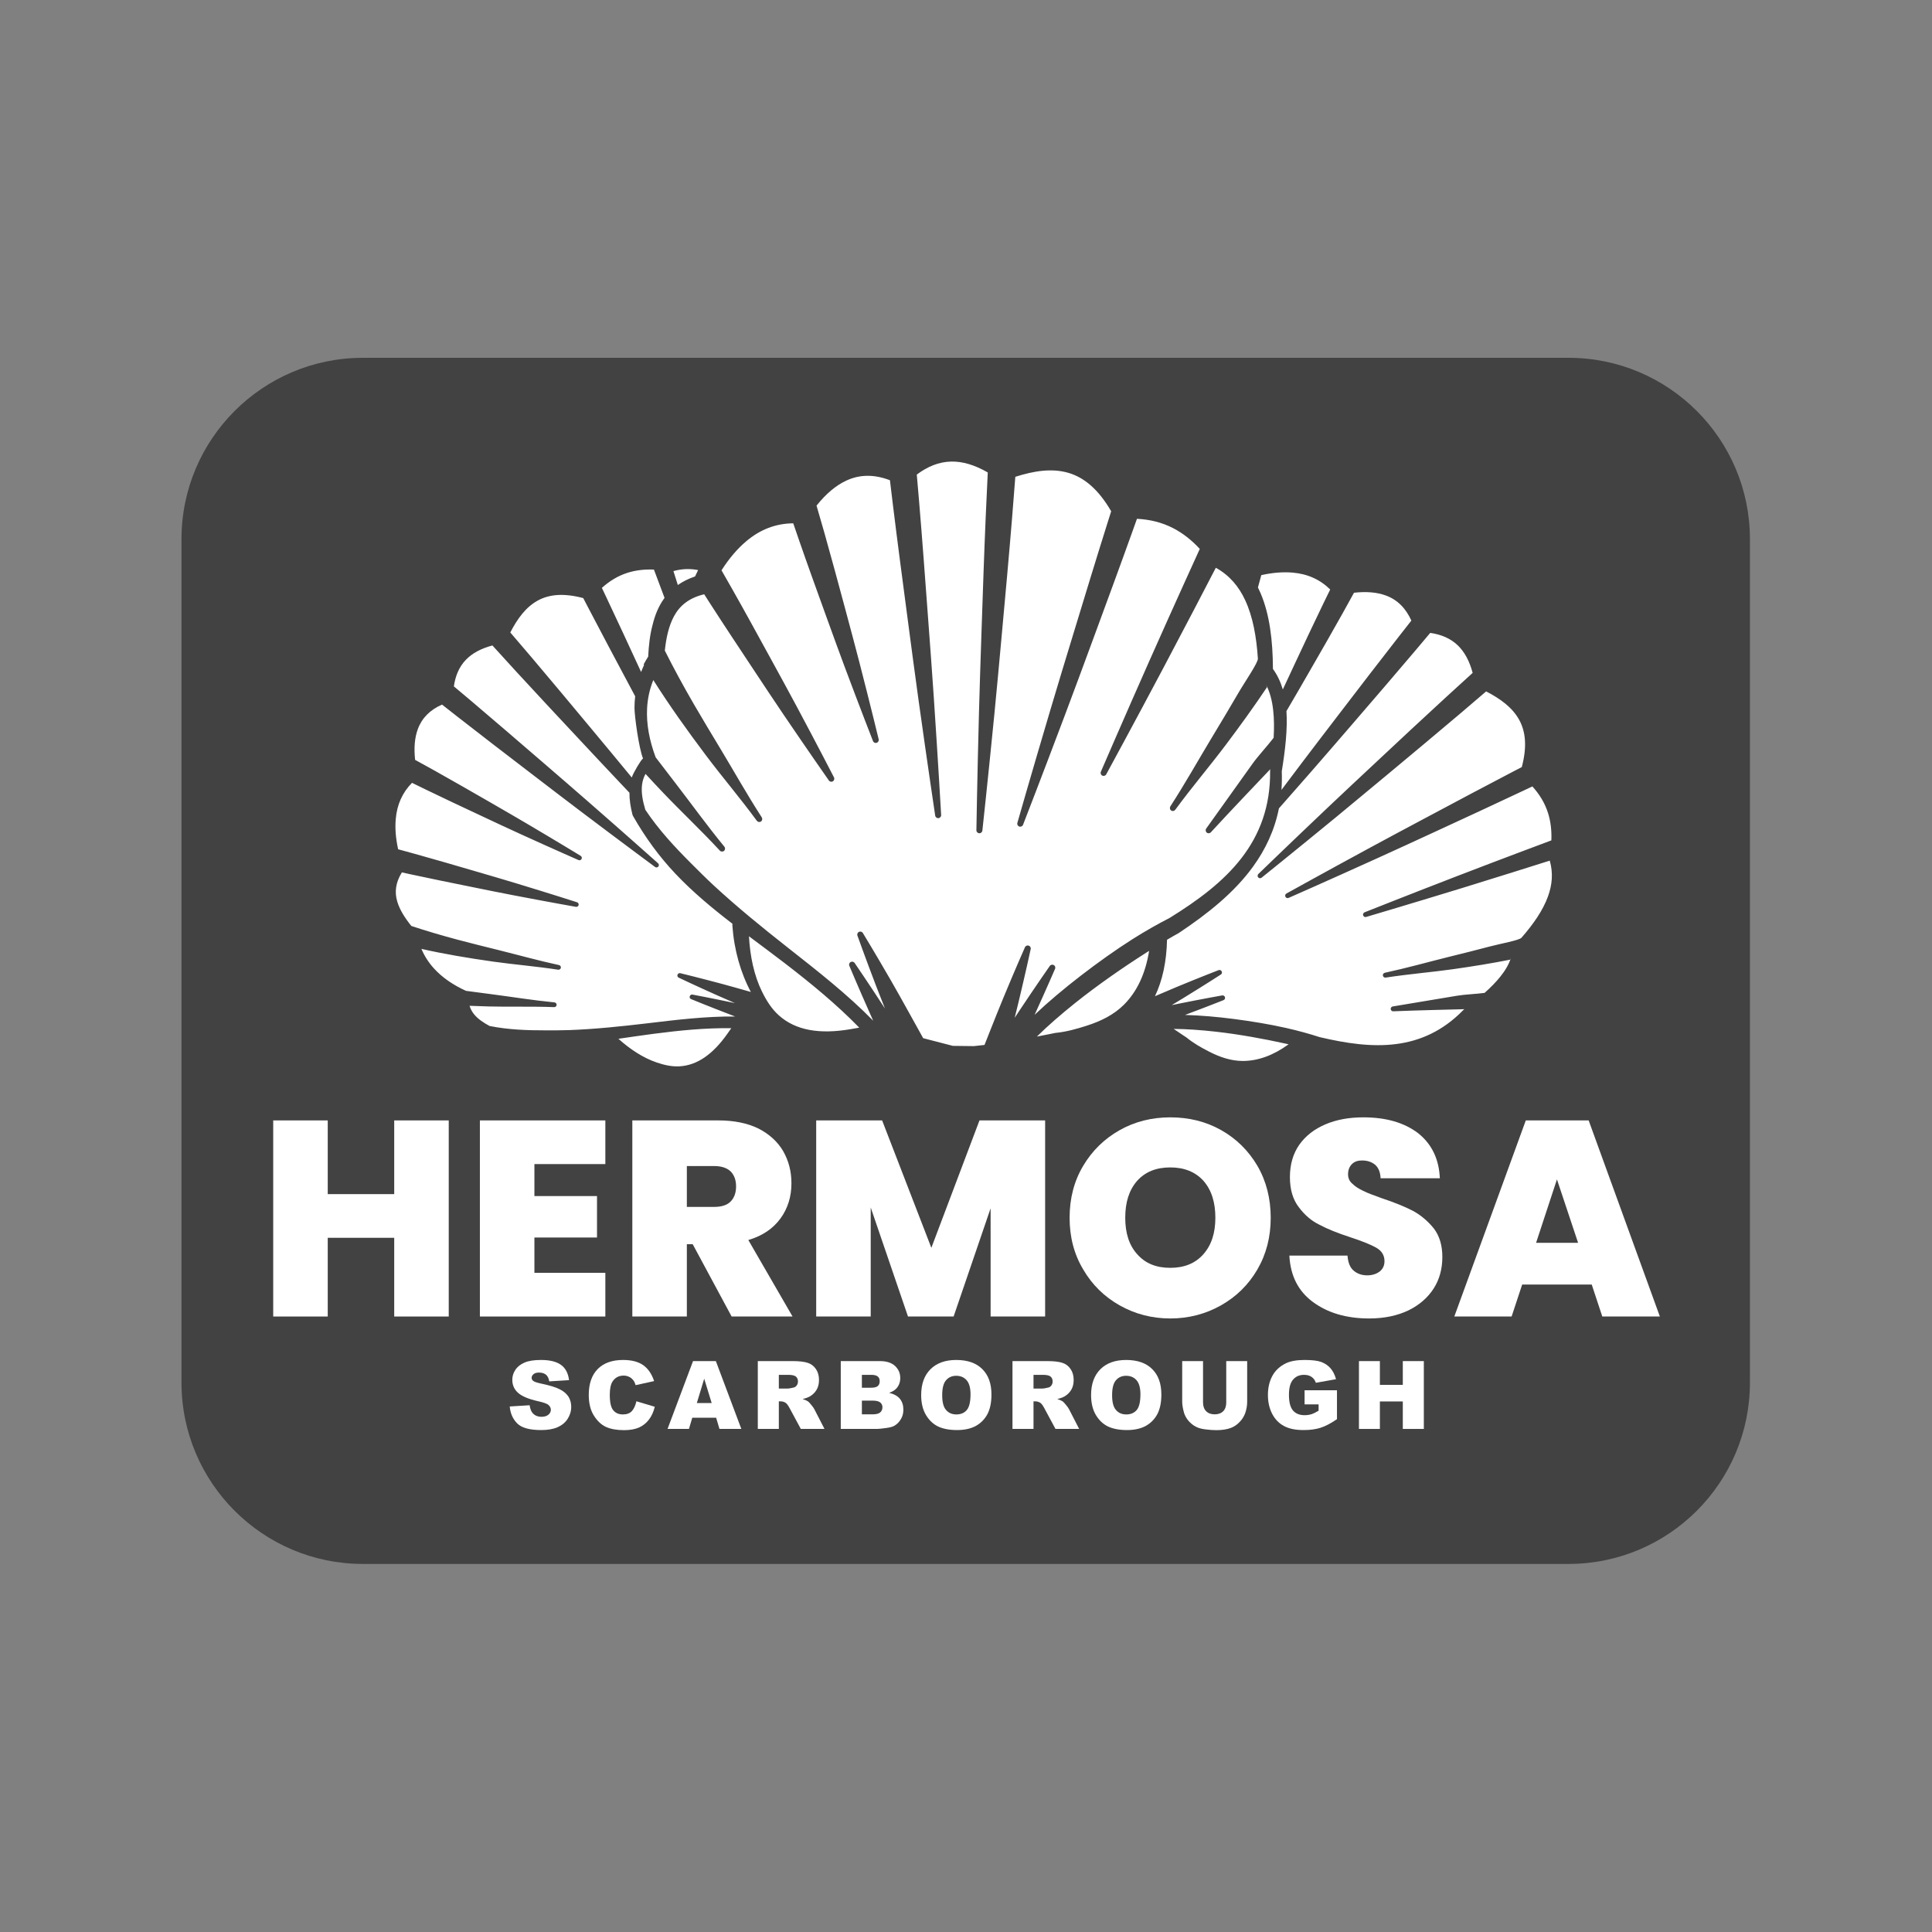 <?xml version="1.0" encoding="UTF-8" standalone="no"?>
<!DOCTYPE svg PUBLIC "-//W3C//DTD SVG 1.1//EN" "http://www.w3.org/Graphics/SVG/1.1/DTD/svg11.dtd">
<svg width="100%" height="100%" viewBox="0 0 1080 1080" version="1.1" xmlns="http://www.w3.org/2000/svg" xmlns:xlink="http://www.w3.org/1999/xlink" xml:space="preserve" xmlns:serif="http://www.serif.com/" style="fill-rule:evenodd;clip-rule:evenodd;stroke-linejoin:round;stroke-miterlimit:2;">
    <rect x="0" y="0" width="1080" height="1080" fill="#808080" stroke="none"/>
    <g transform="matrix(1.412,0,0,1.412,-300.146,-3663.82)">
        <g transform="matrix(1,0,0,0.769,-111.152,548.961)">
            <path d="M1016.51,2937.9C1016.51,2886.39 984.328,2844.56 944.689,2844.56L467.395,2844.56C427.755,2844.56 395.573,2886.39 395.573,2937.9L395.573,3372.16C395.573,3423.67 427.755,3465.5 467.395,3465.5L944.689,3465.5C984.328,3465.5 1016.51,3423.67 1016.51,3372.16L1016.51,2937.9Z" style="fill:rgb(66,66,66);"/>
        </g>
        <g transform="matrix(0.625,0,0,0.625,-56.678,1756.93)">
            <g transform="matrix(1.2,0,0,1.2,164.523,1166.58)">
                <g transform="matrix(50,0,0,50,489.217,899.25)">
                    <path d="M0.035,-0.237L0.245,-0.25C0.25,-0.216 0.259,-0.19 0.273,-0.172C0.296,-0.143 0.328,-0.128 0.371,-0.128C0.402,-0.128 0.427,-0.136 0.444,-0.151C0.461,-0.165 0.469,-0.183 0.469,-0.202C0.469,-0.221 0.461,-0.237 0.445,-0.252C0.429,-0.267 0.391,-0.28 0.332,-0.293C0.235,-0.315 0.165,-0.344 0.124,-0.38C0.082,-0.417 0.062,-0.463 0.062,-0.519C0.062,-0.555 0.072,-0.59 0.094,-0.623C0.115,-0.656 0.147,-0.681 0.19,-0.7C0.233,-0.719 0.291,-0.728 0.366,-0.728C0.457,-0.728 0.527,-0.711 0.575,-0.677C0.623,-0.643 0.652,-0.589 0.661,-0.515L0.452,-0.502C0.447,-0.535 0.435,-0.558 0.417,-0.573C0.399,-0.587 0.375,-0.595 0.344,-0.595C0.318,-0.595 0.299,-0.589 0.286,-0.578C0.273,-0.567 0.266,-0.554 0.266,-0.539C0.266,-0.527 0.271,-0.517 0.282,-0.508C0.293,-0.498 0.317,-0.49 0.356,-0.481C0.453,-0.461 0.522,-0.44 0.564,-0.418C0.606,-0.397 0.636,-0.37 0.656,-0.339C0.675,-0.307 0.684,-0.272 0.684,-0.233C0.684,-0.187 0.671,-0.145 0.646,-0.106C0.621,-0.067 0.585,-0.038 0.54,-0.018C0.494,0.002 0.437,0.012 0.367,0.012C0.245,0.012 0.161,-0.011 0.114,-0.058C0.067,-0.105 0.041,-0.165 0.035,-0.237Z" style="fill:white;fill-rule:nonzero;"/>
                </g>
                <g transform="matrix(50,0,0,50,530.326,899.25)">
                    <path d="M0.55,-0.292L0.744,-0.234C0.731,-0.18 0.71,-0.134 0.682,-0.098C0.654,-0.061 0.619,-0.034 0.578,-0.015C0.536,0.003 0.484,0.013 0.419,0.013C0.342,0.013 0.278,0.001 0.229,-0.021C0.179,-0.044 0.137,-0.084 0.101,-0.141C0.065,-0.198 0.047,-0.271 0.047,-0.359C0.047,-0.478 0.079,-0.569 0.142,-0.633C0.205,-0.696 0.294,-0.728 0.409,-0.728C0.499,-0.728 0.57,-0.71 0.622,-0.673C0.673,-0.637 0.712,-0.581 0.737,-0.505L0.542,-0.462C0.535,-0.484 0.528,-0.5 0.52,-0.51C0.508,-0.527 0.493,-0.54 0.475,-0.549C0.457,-0.558 0.437,-0.563 0.415,-0.563C0.364,-0.563 0.326,-0.542 0.299,-0.502C0.279,-0.472 0.269,-0.425 0.269,-0.361C0.269,-0.281 0.281,-0.227 0.305,-0.198C0.329,-0.168 0.363,-0.153 0.407,-0.153C0.449,-0.153 0.481,-0.165 0.503,-0.189C0.524,-0.213 0.54,-0.247 0.55,-0.292Z" style="fill:white;fill-rule:nonzero;"/>
                </g>
                <g transform="matrix(50,0,0,50,574.217,899.25)">
                    <path d="M0.514,-0.118L0.262,-0.118L0.227,-0L0.001,-0L0.27,-0.716L0.511,-0.716L0.78,-0L0.549,-0L0.514,-0.118ZM0.467,-0.273L0.388,-0.53L0.31,-0.273L0.467,-0.273Z" style="fill:white;fill-rule:nonzero;"/>
                </g>
                <g transform="matrix(50,0,0,50,618.109,899.25)">
                    <path d="M0.076,-0L0.076,-0.716L0.445,-0.716C0.513,-0.716 0.565,-0.71 0.602,-0.698C0.638,-0.687 0.667,-0.665 0.689,-0.633C0.711,-0.601 0.722,-0.563 0.722,-0.517C0.722,-0.477 0.714,-0.443 0.697,-0.414C0.68,-0.385 0.657,-0.362 0.627,-0.344C0.608,-0.333 0.582,-0.323 0.549,-0.316C0.576,-0.307 0.595,-0.298 0.607,-0.29C0.615,-0.284 0.627,-0.271 0.642,-0.252C0.658,-0.233 0.668,-0.218 0.673,-0.208L0.78,-0L0.53,-0L0.412,-0.219C0.397,-0.247 0.384,-0.265 0.372,-0.274C0.356,-0.285 0.338,-0.291 0.318,-0.291L0.298,-0.291L0.298,-0L0.076,-0ZM0.298,-0.426L0.392,-0.426C0.402,-0.426 0.421,-0.429 0.45,-0.436C0.465,-0.438 0.477,-0.446 0.486,-0.458C0.495,-0.47 0.5,-0.484 0.5,-0.5C0.5,-0.523 0.493,-0.54 0.478,-0.553C0.463,-0.565 0.436,-0.571 0.396,-0.571L0.298,-0.571L0.298,-0.426Z" style="fill:white;fill-rule:nonzero;"/>
                </g>
                <g transform="matrix(50,0,0,50,662.001,899.25)">
                    <path d="M0.074,-0.716L0.488,-0.716C0.557,-0.716 0.61,-0.699 0.647,-0.665C0.684,-0.63 0.702,-0.588 0.702,-0.538C0.702,-0.495 0.689,-0.459 0.663,-0.429C0.645,-0.409 0.619,-0.393 0.585,-0.381C0.637,-0.368 0.675,-0.347 0.699,-0.317C0.723,-0.287 0.735,-0.249 0.735,-0.204C0.735,-0.167 0.727,-0.133 0.709,-0.104C0.692,-0.074 0.669,-0.05 0.639,-0.033C0.62,-0.022 0.592,-0.015 0.555,-0.01C0.505,-0.003 0.472,-0 0.456,-0L0.074,-0L0.074,-0.716ZM0.297,-0.435L0.393,-0.435C0.428,-0.435 0.452,-0.441 0.465,-0.453C0.479,-0.465 0.485,-0.482 0.485,-0.504C0.485,-0.525 0.479,-0.542 0.465,-0.553C0.452,-0.565 0.428,-0.571 0.395,-0.571L0.297,-0.571L0.297,-0.435ZM0.297,-0.154L0.41,-0.154C0.448,-0.154 0.475,-0.161 0.49,-0.174C0.506,-0.188 0.514,-0.206 0.514,-0.229C0.514,-0.25 0.506,-0.267 0.49,-0.28C0.475,-0.292 0.448,-0.299 0.409,-0.299L0.297,-0.299L0.297,-0.154Z" style="fill:white;fill-rule:nonzero;"/>
                </g>
                <g transform="matrix(50,0,0,50,705.892,899.25)">
                    <path d="M0.045,-0.357C0.045,-0.474 0.078,-0.565 0.143,-0.63C0.208,-0.695 0.299,-0.728 0.415,-0.728C0.534,-0.728 0.626,-0.696 0.69,-0.632C0.755,-0.568 0.787,-0.479 0.787,-0.363C0.787,-0.28 0.773,-0.211 0.745,-0.157C0.717,-0.104 0.676,-0.062 0.623,-0.032C0.57,-0.003 0.503,0.012 0.424,0.012C0.343,0.012 0.276,-0.001 0.223,-0.026C0.17,-0.052 0.128,-0.093 0.095,-0.148C0.062,-0.204 0.045,-0.274 0.045,-0.357ZM0.267,-0.356C0.267,-0.284 0.28,-0.232 0.307,-0.201C0.334,-0.169 0.37,-0.153 0.417,-0.153C0.464,-0.153 0.501,-0.169 0.527,-0.2C0.553,-0.231 0.566,-0.286 0.566,-0.366C0.566,-0.434 0.552,-0.483 0.525,-0.514C0.498,-0.545 0.461,-0.561 0.415,-0.561C0.37,-0.561 0.334,-0.545 0.307,-0.513C0.28,-0.482 0.267,-0.429 0.267,-0.356Z" style="fill:white;fill-rule:nonzero;"/>
                </g>
                <g transform="matrix(50,0,0,50,752.543,899.25)">
                    <path d="M0.076,-0L0.076,-0.716L0.445,-0.716C0.513,-0.716 0.565,-0.71 0.602,-0.698C0.638,-0.687 0.667,-0.665 0.689,-0.633C0.711,-0.601 0.722,-0.563 0.722,-0.517C0.722,-0.477 0.714,-0.443 0.697,-0.414C0.68,-0.385 0.657,-0.362 0.627,-0.344C0.608,-0.333 0.582,-0.323 0.549,-0.316C0.576,-0.307 0.595,-0.298 0.607,-0.29C0.615,-0.284 0.627,-0.271 0.642,-0.252C0.658,-0.233 0.668,-0.218 0.673,-0.208L0.78,-0L0.53,-0L0.412,-0.219C0.397,-0.247 0.384,-0.265 0.372,-0.274C0.356,-0.285 0.338,-0.291 0.318,-0.291L0.298,-0.291L0.298,-0L0.076,-0ZM0.298,-0.426L0.392,-0.426C0.402,-0.426 0.421,-0.429 0.45,-0.436C0.465,-0.438 0.477,-0.446 0.486,-0.458C0.495,-0.47 0.5,-0.484 0.5,-0.5C0.5,-0.523 0.493,-0.54 0.478,-0.553C0.463,-0.565 0.436,-0.571 0.396,-0.571L0.298,-0.571L0.298,-0.426Z" style="fill:white;fill-rule:nonzero;"/>
                </g>
                <g transform="matrix(50,0,0,50,795.58,899.25)">
                    <path d="M0.045,-0.357C0.045,-0.474 0.078,-0.565 0.143,-0.63C0.208,-0.695 0.299,-0.728 0.415,-0.728C0.534,-0.728 0.626,-0.696 0.69,-0.632C0.755,-0.568 0.787,-0.479 0.787,-0.363C0.787,-0.28 0.773,-0.211 0.745,-0.157C0.717,-0.104 0.676,-0.062 0.623,-0.032C0.57,-0.003 0.503,0.012 0.424,0.012C0.343,0.012 0.276,-0.001 0.223,-0.026C0.17,-0.052 0.128,-0.093 0.095,-0.148C0.062,-0.204 0.045,-0.274 0.045,-0.357ZM0.267,-0.356C0.267,-0.284 0.28,-0.232 0.307,-0.201C0.334,-0.169 0.37,-0.153 0.417,-0.153C0.464,-0.153 0.501,-0.169 0.527,-0.2C0.553,-0.231 0.566,-0.286 0.566,-0.366C0.566,-0.434 0.552,-0.483 0.525,-0.514C0.498,-0.545 0.461,-0.561 0.415,-0.561C0.37,-0.561 0.334,-0.545 0.307,-0.513C0.28,-0.482 0.267,-0.429 0.267,-0.356Z" style="fill:white;fill-rule:nonzero;"/>
                </g>
                <g transform="matrix(50,0,0,50,842.23,899.25)">
                    <path d="M0.539,-0.716L0.76,-0.716L0.76,-0.289C0.76,-0.247 0.753,-0.207 0.74,-0.169C0.727,-0.132 0.706,-0.099 0.678,-0.071C0.65,-0.042 0.62,-0.023 0.589,-0.011C0.546,0.005 0.495,0.013 0.435,0.013C0.4,0.013 0.362,0.01 0.321,0.005C0.279,0 0.245,-0.009 0.217,-0.024C0.19,-0.038 0.164,-0.059 0.141,-0.085C0.118,-0.112 0.103,-0.14 0.094,-0.168C0.081,-0.214 0.074,-0.254 0.074,-0.289L0.074,-0.716L0.294,-0.716L0.294,-0.279C0.294,-0.24 0.305,-0.209 0.327,-0.187C0.349,-0.165 0.379,-0.154 0.417,-0.154C0.455,-0.154 0.485,-0.165 0.507,-0.187C0.528,-0.208 0.539,-0.239 0.539,-0.279L0.539,-0.716Z" style="fill:white;fill-rule:nonzero;"/>
                </g>
                <g transform="matrix(50,0,0,50,888.881,899.25)">
                    <path d="M0.433,-0.259L0.433,-0.408L0.775,-0.408L0.775,-0.103C0.709,-0.058 0.652,-0.028 0.601,-0.012C0.551,0.004 0.491,0.012 0.422,0.012C0.337,0.012 0.268,-0.002 0.215,-0.031C0.161,-0.06 0.12,-0.103 0.09,-0.161C0.061,-0.218 0.046,-0.284 0.046,-0.358C0.046,-0.436 0.062,-0.504 0.094,-0.562C0.126,-0.62 0.174,-0.663 0.236,-0.693C0.284,-0.716 0.35,-0.728 0.432,-0.728C0.511,-0.728 0.57,-0.721 0.609,-0.707C0.648,-0.692 0.681,-0.67 0.707,-0.64C0.733,-0.61 0.752,-0.572 0.765,-0.525L0.552,-0.487C0.543,-0.514 0.528,-0.535 0.507,-0.549C0.486,-0.564 0.459,-0.571 0.427,-0.571C0.378,-0.571 0.34,-0.554 0.311,-0.52C0.282,-0.487 0.268,-0.433 0.268,-0.36C0.268,-0.283 0.282,-0.228 0.311,-0.194C0.34,-0.161 0.381,-0.145 0.433,-0.145C0.458,-0.145 0.481,-0.148 0.504,-0.155C0.526,-0.162 0.552,-0.175 0.581,-0.192L0.581,-0.259L0.433,-0.259Z" style="fill:white;fill-rule:nonzero;"/>
                </g>
                <g transform="matrix(50,0,0,50,935.531,899.25)">
                    <path d="M0.074,-0.716L0.295,-0.716L0.295,-0.465L0.537,-0.465L0.537,-0.716L0.759,-0.716L0.759,-0L0.537,-0L0.537,-0.29L0.295,-0.29L0.295,-0L0.074,-0L0.074,-0.716Z" style="fill:white;fill-rule:nonzero;"/>
                </g>
            </g>
            <g transform="matrix(3.524,0,0,3.524,-1130.01,-994.481)">
                <g transform="matrix(50,0,0,50,489.217,899.25)">
                    <path d="M0.687,-0.705L0.687,-0L0.491,-0L0.491,-0.283L0.252,-0.283L0.252,-0L0.056,-0L0.056,-0.705L0.252,-0.705L0.252,-0.44L0.491,-0.44L0.491,-0.705L0.687,-0.705Z" style="fill:white;fill-rule:nonzero;"/>
                </g>
                <g transform="matrix(50,0,0,50,526.367,899.25)">
                    <path d="M0.252,-0.548L0.252,-0.433L0.477,-0.433L0.477,-0.284L0.252,-0.284L0.252,-0.157L0.507,-0.157L0.507,-0L0.056,-0L0.056,-0.705L0.507,-0.705L0.507,-0.548L0.252,-0.548Z" style="fill:white;fill-rule:nonzero;"/>
                </g>
                <g transform="matrix(50,0,0,50,553.767,899.25)">
                    <path d="M0.413,-0L0.273,-0.26L0.252,-0.26L0.252,-0L0.056,-0L0.056,-0.705L0.365,-0.705C0.422,-0.705 0.47,-0.695 0.509,-0.676C0.548,-0.656 0.578,-0.629 0.598,-0.595C0.618,-0.56 0.628,-0.522 0.628,-0.479C0.628,-0.431 0.615,-0.389 0.589,-0.353C0.562,-0.316 0.524,-0.29 0.473,-0.275L0.632,-0L0.413,-0ZM0.252,-0.394L0.349,-0.394C0.376,-0.394 0.396,-0.4 0.409,-0.413C0.422,-0.426 0.429,-0.444 0.429,-0.468C0.429,-0.491 0.422,-0.509 0.409,-0.522C0.395,-0.535 0.375,-0.541 0.349,-0.541L0.252,-0.541L0.252,-0.394Z" style="fill:white;fill-rule:nonzero;"/>
                </g>
                <g transform="matrix(50,0,0,50,586.817,899.25)">
                    <path d="M0.879,-0.705L0.879,-0L0.683,-0L0.683,-0.389L0.55,-0L0.386,-0L0.252,-0.392L0.252,-0L0.056,-0L0.056,-0.705L0.293,-0.705L0.47,-0.247L0.643,-0.705L0.879,-0.705Z" style="fill:white;fill-rule:nonzero;"/>
                </g>
                <g transform="matrix(50,0,0,50,633.567,899.25)">
                    <path d="M0.394,0.007C0.328,0.007 0.267,-0.009 0.212,-0.04C0.157,-0.071 0.113,-0.114 0.081,-0.169C0.048,-0.224 0.032,-0.286 0.032,-0.355C0.032,-0.424 0.048,-0.487 0.081,-0.542C0.113,-0.596 0.157,-0.639 0.212,-0.67C0.267,-0.701 0.328,-0.716 0.394,-0.716C0.461,-0.716 0.522,-0.701 0.577,-0.67C0.632,-0.639 0.675,-0.596 0.707,-0.542C0.739,-0.487 0.755,-0.424 0.755,-0.355C0.755,-0.286 0.739,-0.224 0.707,-0.169C0.675,-0.114 0.631,-0.071 0.576,-0.04C0.521,-0.009 0.46,0.007 0.394,0.007ZM0.394,-0.175C0.444,-0.175 0.484,-0.191 0.513,-0.224C0.542,-0.257 0.556,-0.3 0.556,-0.355C0.556,-0.411 0.542,-0.455 0.513,-0.488C0.484,-0.52 0.444,-0.536 0.394,-0.536C0.343,-0.536 0.304,-0.52 0.275,-0.488C0.246,-0.455 0.232,-0.411 0.232,-0.355C0.232,-0.3 0.246,-0.256 0.275,-0.224C0.304,-0.191 0.343,-0.175 0.394,-0.175Z" style="fill:white;fill-rule:nonzero;"/>
                </g>
                <g transform="matrix(50,0,0,50,672.917,899.25)">
                    <path d="M0.322,0.007C0.24,0.007 0.173,-0.013 0.12,-0.052C0.067,-0.091 0.039,-0.146 0.035,-0.219L0.244,-0.219C0.246,-0.194 0.253,-0.176 0.266,-0.165C0.279,-0.154 0.295,-0.148 0.315,-0.148C0.333,-0.148 0.348,-0.153 0.36,-0.162C0.371,-0.171 0.377,-0.183 0.377,-0.199C0.377,-0.22 0.367,-0.236 0.348,-0.247C0.329,-0.258 0.297,-0.271 0.254,-0.285C0.208,-0.3 0.171,-0.315 0.143,-0.33C0.114,-0.344 0.09,-0.365 0.069,-0.393C0.048,-0.42 0.037,-0.456 0.037,-0.501C0.037,-0.546 0.048,-0.585 0.071,-0.618C0.094,-0.65 0.125,-0.674 0.165,-0.691C0.205,-0.708 0.25,-0.716 0.301,-0.716C0.383,-0.716 0.448,-0.697 0.498,-0.659C0.547,-0.62 0.573,-0.566 0.576,-0.497L0.363,-0.497C0.362,-0.518 0.356,-0.534 0.344,-0.545C0.331,-0.556 0.315,-0.561 0.296,-0.561C0.281,-0.561 0.269,-0.557 0.26,-0.548C0.251,-0.539 0.246,-0.527 0.246,-0.511C0.246,-0.498 0.251,-0.486 0.262,-0.477C0.272,-0.467 0.285,-0.459 0.3,-0.452C0.315,-0.444 0.338,-0.436 0.368,-0.425C0.413,-0.41 0.45,-0.395 0.479,-0.38C0.507,-0.365 0.533,-0.343 0.554,-0.317C0.575,-0.29 0.585,-0.255 0.585,-0.214C0.585,-0.172 0.575,-0.134 0.554,-0.101C0.533,-0.068 0.502,-0.041 0.463,-0.022C0.423,-0.003 0.376,0.007 0.322,0.007Z" style="fill:white;fill-rule:nonzero;"/>
                </g>
                <g transform="matrix(50,0,0,50,703.917,899.25)">
                    <path d="M0.502,-0.115L0.252,-0.115L0.214,-0L0.008,-0L0.265,-0.705L0.491,-0.705L0.747,-0L0.54,-0L0.502,-0.115ZM0.453,-0.265L0.377,-0.493L0.302,-0.265L0.453,-0.265Z" style="fill:white;fill-rule:nonzero;"/>
                </g>
            </g>
        </g>
        <g transform="matrix(1,-4.45424e-36,1.04755e-33,1,-1329.66,39.735)">
            <path d="M1793.69,2830.7C1793.51,2832.22 1793.43,2833.75 1793.42,2835.3C1793.42,2838.49 1795.15,2851.26 1796.8,2855.31C1795.84,2856.03 1793.04,2860.94 1792.5,2862.43C1792.44,2862.57 1792.4,2862.71 1792.35,2862.85L1792.07,2862.52C1787.19,2856.57 1781.85,2850.15 1776.4,2843.61C1768.37,2833.97 1760.15,2824.1 1752.74,2815.37C1749.75,2811.85 1746.89,2808.5 1744.25,2805.43C1747.04,2800.03 1750.36,2795.41 1755.14,2792.79C1759.64,2790.32 1765.41,2789.77 1773.13,2791.82C1773.69,2792.9 1774.26,2794 1774.84,2795.11C1780.12,2805.26 1786.17,2816.59 1792.07,2827.66C1792.61,2828.68 1793.15,2829.69 1793.69,2830.7ZM1831.74,2962.1C1831.19,2962.91 1830.64,2963.67 1830.11,2964.42C1824.49,2972.35 1818.28,2976.83 1811.15,2977.2C1808.16,2977.35 1805.14,2976.68 1802.18,2975.66C1796.87,2973.85 1791.76,2970.51 1787.05,2966.29C1791.69,2965.63 1796.34,2964.92 1800.99,2964.32C1811.26,2962.98 1821.53,2961.95 1831.74,2962.1ZM2051.53,2836.55C2051.77,2836.13 2052.02,2835.71 2052.27,2835.29C2055.03,2830.61 2057.97,2825.51 2060.97,2820.29C2065.39,2812.61 2069.92,2804.77 2073.85,2797.7C2075.43,2794.88 2076.91,2792.19 2078.27,2789.7C2083.18,2789.15 2087.41,2789.5 2090.95,2790.82C2095.5,2792.51 2098.8,2795.86 2100.98,2800.73C2099.37,2802.77 2097.71,2804.89 2096,2807.08C2088.68,2816.43 2080.59,2827.01 2072.67,2837.33C2067.3,2844.34 2062.03,2851.22 2057.22,2857.58C2054.5,2861.18 2051.92,2864.61 2049.55,2867.77C2049.72,2865.39 2049.77,2862.93 2049.68,2860.37C2051.05,2851.95 2052,2843.76 2051.53,2836.55ZM2046.46,2847.12C2043.97,2850.4 2040.37,2854.21 2038.05,2857.46C2032.18,2865.67 2026.13,2874.16 2019.81,2882.99C2019.4,2883.5 2019.48,2884.25 2019.98,2884.66C2020.49,2885.07 2021.24,2885 2021.65,2884.49C2028.44,2877.06 2042.2,2862.65 2045.13,2859.55C2045.11,2859.66 2045.1,2859.77 2045.08,2859.89C2045.06,2860.02 2045.05,2860.15 2045.06,2860.28C2045.21,2874.39 2040.88,2885.46 2033.79,2894.67C2026.52,2904.12 2016.37,2911.58 2005.29,2918.44C2000.87,2920.71 1995.86,2923.51 1990.66,2926.8C1983.9,2931.08 1976.82,2936.14 1970.02,2941.38C1963.46,2946.44 1957.19,2951.71 1951.83,2956.79C1956.56,2946.42 1959.87,2938.71 1959.87,2938.71C1960.19,2938.14 1959.98,2937.41 1959.39,2937.1C1958.81,2936.79 1958.08,2937 1957.76,2937.57C1957.76,2937.57 1952.48,2945.11 1945.72,2955.28C1945.13,2956.16 1944.54,2957.05 1943.94,2957.97C1944.49,2955.81 1945.01,2953.7 1945.49,2951.67C1948.33,2939.84 1950.25,2930.89 1950.25,2930.89C1950.45,2930.27 1950.1,2929.6 1949.47,2929.41C1948.83,2929.21 1948.15,2929.55 1947.95,2930.18C1947.95,2930.18 1944.23,2938.56 1939.57,2949.81C1937.86,2953.93 1936.08,2958.41 1934.26,2962.99C1933.5,2964.9 1932.74,2966.82 1931.99,2968.73C1930.47,2968.91 1929.04,2969.06 1927.74,2969.19L1919.44,2969.09L1907.71,2966.05C1905.76,2962.51 1903.74,2958.88 1901.74,2955.29C1899.35,2950.98 1897,2946.77 1894.77,2942.91C1888.68,2932.36 1883.9,2924.53 1883.9,2924.53C1883.62,2923.94 1882.9,2923.68 1882.3,2923.96C1881.7,2924.24 1881.44,2924.95 1881.72,2925.54C1881.72,2925.54 1884.78,2934.16 1889.13,2945.52C1890.21,2948.33 1891.37,2951.28 1892.58,2954.31C1892.55,2954.26 1892.52,2954.22 1892.49,2954.17C1885.84,2943.95 1880.65,2936.38 1880.65,2936.38C1880.33,2935.81 1879.6,2935.59 1879.02,2935.9C1878.43,2936.21 1878.21,2936.93 1878.52,2937.5C1878.52,2937.5 1882.04,2945.95 1887,2957.07C1887.3,2957.75 1887.61,2958.43 1887.92,2959.13C1877.65,2948.64 1865.92,2939.49 1854.21,2930.27C1844.07,2922.3 1834.05,2914.15 1824.68,2905.48C1821.67,2902.7 1818.81,2899.81 1815.92,2896.93C1809.31,2890.33 1802.97,2883.51 1797.71,2875.62C1796.69,2872.19 1796.02,2868.86 1796.41,2865.74C1796.6,2864.24 1797.03,2862.8 1797.79,2861.42C1799.94,2863.77 1802.15,2866.12 1804.39,2868.49C1811.6,2876.09 1819.52,2883.48 1827.2,2891.78C1827.64,2892.26 1828.38,2892.32 1828.87,2891.89C1829.37,2891.46 1829.4,2890.72 1828.99,2890.22C1822.09,2881.81 1816.01,2873.35 1809.84,2865.35C1807.11,2861.8 1804.42,2858.31 1801.8,2854.86C1799.27,2848.09 1798.09,2841.61 1798.41,2835.43C1798.61,2831.58 1799.42,2827.86 1800.87,2824.27C1807.09,2834.11 1814.14,2844.03 1821.83,2854.24C1828.12,2862.61 1835.16,2870.85 1841.84,2879.96C1842.23,2880.49 1842.95,2880.64 1843.49,2880.26C1844.03,2879.89 1844.15,2879.17 1843.8,2878.62C1837.9,2869.48 1832.81,2860.38 1827.6,2851.74C1823.91,2845.63 1820.34,2839.7 1816.94,2833.85C1812.77,2826.65 1808.93,2819.59 1805.43,2812.61C1805.96,2807.57 1806.97,2802.89 1809.05,2799.02C1811.32,2794.8 1815.04,2791.72 1821.02,2790.31C1821.75,2791.45 1822.49,2792.61 1823.25,2793.8C1828.57,2802.08 1834.68,2811.27 1840.64,2820.27C1844.68,2826.38 1848.65,2832.36 1852.36,2837.84C1862.49,2852.78 1870.33,2863.96 1870.33,2863.96C1870.66,2864.52 1871.39,2864.7 1871.95,2864.36C1872.51,2864.02 1872.69,2863.29 1872.36,2862.73C1872.36,2862.73 1866.12,2850.59 1857.61,2834.67C1854.49,2828.83 1851.04,2822.53 1847.52,2816.11C1842.34,2806.65 1837.05,2796.97 1832.19,2788.4C1830.7,2785.76 1829.25,2783.22 1827.87,2780.82C1830.91,2776.05 1834.2,2772.24 1837.68,2769.3C1843.26,2764.6 1849.44,2762.27 1856.27,2762.22C1857.02,2764.41 1857.8,2766.7 1858.62,2769.05C1861.83,2778.36 1865.6,2788.73 1869.26,2798.88C1871.75,2805.77 1874.2,2812.52 1876.51,2818.72C1882.83,2835.63 1887.81,2848.34 1887.81,2848.34C1888,2848.96 1888.67,2849.31 1889.29,2849.11C1889.92,2848.91 1890.27,2848.25 1890.07,2847.62C1890.07,2847.62 1886.87,2834.36 1882.36,2816.88C1880.7,2810.47 1878.84,2803.53 1876.94,2796.46C1874.13,2786.04 1871.27,2775.39 1868.58,2765.91C1867.5,2762.13 1866.46,2758.53 1865.49,2755.21C1869.25,2750.51 1873.19,2747.18 1877.38,2745.26C1882.75,2742.79 1888.48,2742.83 1894.55,2745.16C1894.92,2748.3 1895.32,2751.56 1895.73,2754.92C1897.48,2769.27 1899.62,2785.35 1901.69,2801.06C1903.1,2811.72 1904.48,2822.19 1905.82,2831.81C1909.48,2858.04 1912.46,2877.88 1912.46,2877.88C1912.53,2878.53 1913.11,2879 1913.76,2878.94C1914.41,2878.87 1914.89,2878.29 1914.82,2877.64C1914.82,2877.64 1913.69,2857.6 1911.92,2831.18C1911.27,2821.49 1910.49,2810.96 1909.69,2800.24C1908.52,2784.43 1907.33,2768.25 1906.12,2753.85C1905.8,2750.07 1905.49,2746.41 1905.18,2742.92C1909.38,2739.78 1913.89,2737.85 1918.9,2737.77C1923.33,2737.7 1928.07,2739.08 1933.28,2742.08C1933.01,2747.48 1932.74,2753.39 1932.47,2759.63C1931.84,2774.07 1931.31,2790.29 1930.77,2806.12C1930.41,2816.87 1930.06,2827.42 1929.8,2837.13C1929.1,2863.6 1928.78,2883.67 1928.78,2883.67C1928.74,2884.32 1929.24,2884.88 1929.89,2884.92C1930.55,2884.97 1931.11,2884.47 1931.15,2883.82C1931.15,2883.82 1933.33,2863.87 1935.92,2837.51C1936.87,2827.84 1937.83,2817.33 1938.8,2806.62C1940.24,2790.84 1941.72,2774.69 1942.89,2760.28C1943.37,2754.45 1943.81,2748.91 1944.19,2743.8C1951.51,2741.48 1958.6,2740.31 1965.21,2742.24C1971.44,2744.07 1977.08,2748.73 1982.14,2757.45C1981.68,2758.91 1981.21,2760.4 1980.73,2761.91C1976.38,2775.7 1971.66,2791.22 1967.04,2806.38C1963.9,2816.66 1960.83,2826.76 1958.07,2836.07C1950.52,2861.46 1945.02,2880.75 1945.02,2880.75C1944.81,2881.38 1945.14,2882.05 1945.76,2882.26C1946.38,2882.46 1947.06,2882.13 1947.27,2881.51C1947.27,2881.51 1954.54,2862.81 1963.87,2838.02C1967.3,2828.93 1970.95,2819.03 1974.67,2808.94C1980.14,2794.07 1985.76,2778.85 1990.63,2765.24C1991.21,2763.61 1991.78,2762.01 1992.35,2760.43C1997.32,2760.69 2002.16,2761.78 2006.8,2764.2C2010.4,2766.08 2013.88,2768.73 2017.22,2772.35C2017.15,2772.49 2017.12,2772.57 2017.12,2772.57C2017.12,2772.57 2007.13,2794.44 1997.37,2816.43C1987.6,2838.44 1978.08,2860.51 1978.08,2860.51C1977.79,2861.1 1978.04,2861.81 1978.63,2862.1C1979.22,2862.38 1979.93,2862.14 1980.21,2861.55C1980.21,2861.55 1991.7,2840.43 2002.97,2819.15C2011.58,2802.9 2020.06,2786.59 2023.57,2779.81C2028.96,2782.79 2032.67,2787.21 2035.19,2792.65C2038.23,2799.19 2039.65,2807.1 2040.22,2815.75C2040.33,2817.42 2035.06,2824.95 2032.43,2829.49C2029.04,2835.35 2025.46,2841.27 2021.78,2847.38C2016.57,2856.03 2011.48,2865.13 2005.58,2874.26C2005.23,2874.81 2005.35,2875.54 2005.89,2875.91C2006.42,2876.28 2007.15,2876.13 2007.53,2875.6C2014.22,2866.49 2021.26,2858.25 2027.55,2849.88C2033.37,2842.15 2038.82,2834.58 2043.83,2827.1C2043.72,2826.79 2043.61,2826.48 2043.49,2826.18C2045.01,2829.1 2045.86,2832.47 2046.27,2836.15C2046.66,2839.59 2046.68,2843.28 2046.46,2847.12ZM2040.24,2787.61C2040.7,2785.92 2041.14,2784.29 2041.57,2782.73C2046.1,2781.72 2050.22,2781.42 2053.95,2781.73C2059.92,2782.24 2064.86,2784.48 2068.85,2788.42C2068.01,2790.12 2067.14,2791.9 2066.25,2793.74C2062.71,2801.01 2058.88,2809.22 2055.11,2817.24C2053.39,2820.9 2051.7,2824.52 2050.09,2828C2049.21,2825.01 2047.94,2822.28 2046.18,2819.87C2046.13,2808.63 2044.88,2798.32 2041.31,2789.93C2040.97,2789.14 2040.61,2788.36 2040.24,2787.61ZM2048.55,2875.07C2052.22,2870.91 2056.5,2866.05 2061.12,2860.76C2066.37,2854.75 2072.03,2848.19 2077.8,2841.5C2086.29,2831.64 2094.99,2821.56 2102.65,2812.49C2104.66,2810.11 2106.6,2807.81 2108.45,2805.6C2112.72,2806.22 2116.45,2807.72 2119.41,2810.58C2122.01,2813.11 2123.97,2816.66 2125.25,2821.43C2121.96,2824.41 2118.37,2827.68 2114.6,2831.15C2105.84,2839.17 2096.12,2848.27 2086.62,2857.16C2080.17,2863.18 2073.84,2869.11 2068.05,2874.59C2052.27,2889.55 2040.44,2901.02 2040.44,2901.02C2040.04,2901.38 2040,2901.99 2040.36,2902.4C2040.71,2902.8 2041.33,2902.84 2041.73,2902.48C2041.73,2902.48 2054.58,2892.17 2071.38,2878.37C2077.54,2873.3 2084.21,2867.76 2090.99,2862.11C2100.98,2853.78 2111.22,2845.26 2120.27,2837.58C2123.93,2834.47 2127.4,2831.51 2130.59,2828.76C2136.18,2831.66 2140.98,2835.1 2143.69,2840.06C2146.25,2844.74 2146.82,2850.72 2144.7,2858.72C2143.58,2859.3 2142.44,2859.89 2141.29,2860.49C2130.76,2865.97 2119.01,2872.24 2107.53,2878.36C2099.73,2882.51 2092.09,2886.59 2085.07,2890.39C2065.96,2900.75 2051.56,2908.76 2051.56,2908.76C2051.08,2908.99 2050.88,2909.58 2051.12,2910.06C2051.36,2910.54 2051.94,2910.74 2052.42,2910.5C2052.42,2910.5 2067.51,2903.87 2087.31,2894.89C2094.58,2891.6 2102.45,2887.98 2110.46,2884.28C2122.28,2878.82 2134.37,2873.25 2145.1,2868.17C2146.39,2867.56 2147.65,2866.97 2148.89,2866.38C2151.63,2869.41 2153.81,2872.86 2155.1,2876.95C2156.1,2880.14 2156.57,2883.7 2156.41,2887.74C2156.29,2887.78 2156.23,2887.81 2156.23,2887.81C2156.23,2887.81 2137.73,2894.7 2119.3,2901.8C2100.85,2908.91 2082.5,2916.2 2082.5,2916.2C2082,2916.38 2081.73,2916.93 2081.9,2917.44C2082.08,2917.95 2082.63,2918.22 2083.14,2918.04C2083.14,2918.04 2102.07,2912.44 2120.97,2906.64C2135.4,2902.2 2149.79,2897.66 2155.77,2895.76C2157.17,2900.62 2156.75,2905.33 2155.06,2909.96C2153.03,2915.52 2149.26,2920.93 2144.57,2926.29C2143.66,2927.32 2136.23,2928.64 2132.07,2929.74C2126.7,2931.17 2121.18,2932.54 2115.5,2933.94C2107.45,2935.94 2099.21,2938.27 2090.49,2940.15C2089.97,2940.26 2089.61,2940.75 2089.71,2941.28C2089.81,2941.81 2090.31,2942.14 2090.84,2942.06C2100.02,2940.65 2108.89,2939.95 2117.4,2938.75C2125.26,2937.64 2132.82,2936.41 2140.08,2934.97C2140.19,2934.73 2140.3,2934.49 2140.41,2934.24C2139.6,2936.82 2138.14,2939.27 2136.24,2941.64C2134.47,2943.86 2132.34,2946.02 2129.97,2948.12C2126.63,2948.58 2122.33,2948.7 2119.09,2949.24C2110.92,2950.6 2102.48,2952.02 2093.68,2953.48C2093.14,2953.53 2092.76,2954.01 2092.81,2954.55C2092.87,2955.08 2093.35,2955.47 2093.88,2955.41C2102.14,2955.04 2118.49,2954.67 2121.99,2954.57C2121.91,2954.62 2121.84,2954.68 2121.77,2954.73C2121.68,2954.8 2121.6,2954.87 2121.52,2954.95C2113.42,2963.23 2104.48,2967.14 2095.01,2968.37C2085.31,2969.64 2075.08,2968.08 2064.67,2965.63C2060.78,2964.37 2056.25,2963.1 2051.32,2961.99C2044.91,2960.55 2037.87,2959.38 2030.88,2958.47C2024.13,2957.59 2017.43,2957.02 2011.36,2956.85C2020.13,2953.58 2026.53,2951.02 2026.53,2951.02C2027.05,2950.88 2027.35,2950.33 2027.19,2949.81C2027.03,2949.29 2026.49,2948.99 2025.97,2949.14C2025.97,2949.14 2018.53,2950.45 2008.7,2952.43C2007.85,2952.6 2006.98,2952.78 2006.11,2952.96C2007.67,2952.02 2009.2,2951.1 2010.66,2950.2C2019.18,2944.98 2025.48,2940.9 2025.48,2940.9C2025.96,2940.66 2026.15,2940.07 2025.89,2939.58C2025.64,2939.1 2025.05,2938.91 2024.57,2939.15C2024.57,2939.15 2017.54,2941.86 2008.3,2945.68C2005.5,2946.84 2002.53,2948.11 1999.48,2949.43C2002.46,2943.18 2004.06,2935.72 2004.25,2927.09C2005.77,2926.19 2007.22,2925.33 2008.64,2924.57C2008.72,2924.53 2008.81,2924.48 2008.89,2924.43C2020.44,2916.74 2030.91,2908.36 2038.35,2898.07C2043.21,2891.34 2046.81,2883.79 2048.55,2875.07ZM1882.4,2961.88C1881.19,2962.11 1880.01,2962.31 1878.87,2962.5C1866.77,2964.56 1857.23,2963.02 1850.53,2956.98C1847.72,2954.45 1845.63,2951.15 1843.89,2947.59C1840.77,2941.23 1839.18,2933.69 1838.74,2925.71C1843.48,2929.26 1848.26,2932.79 1852.96,2936.4C1863.32,2944.38 1873.41,2952.64 1882.4,2961.88ZM1791.42,2868.87C1791.4,2871.64 1791.86,2874.53 1792.6,2877.49C1792.66,2877.74 1792.77,2877.98 1792.91,2878.21C1797.66,2886.54 1803.22,2894.19 1809.72,2901.04C1816.55,2908.25 1824.24,2914.63 1832.21,2920.76C1832.18,2920.98 1832.16,2921.21 1832.17,2921.44C1832.85,2931.14 1835.45,2940.2 1839.49,2947.76C1839.29,2947.7 1839.08,2947.64 1838.88,2947.58C1835.12,2946.51 1831.45,2945.47 1828.04,2944.55C1818.73,2942.06 1811.67,2940.35 1811.67,2940.35C1811.18,2940.17 1810.64,2940.43 1810.45,2940.93C1810.27,2941.42 1810.53,2941.96 1811.01,2942.13C1811.01,2942.13 1817.55,2945.25 1826.35,2949.17C1828.52,2950.14 1830.82,2951.14 1833.19,2952.16L1833.07,2952.14C1823.62,2950.14 1816.48,2948.81 1816.48,2948.81C1815.98,2948.66 1815.45,2948.95 1815.3,2949.45C1815.14,2949.95 1815.42,2950.48 1815.92,2950.62C1815.92,2950.62 1822.62,2953.38 1831.62,2956.83C1832.17,2957.04 1832.72,2957.25 1833.29,2957.47C1821.67,2957.35 1809.98,2958.79 1798.26,2960.19C1788.12,2961.39 1777.95,2962.45 1767.85,2962.84C1764.62,2962.97 1761.39,2962.95 1758.16,2962.95C1750.77,2962.96 1743.4,2962.69 1736.04,2961.22C1733.55,2959.87 1731.31,2958.38 1729.78,2956.42C1729.05,2955.47 1728.48,2954.42 1728.13,2953.23C1730.65,2953.33 1733.21,2953.42 1735.79,2953.49C1744.08,2953.71 1752.65,2953.41 1761.59,2953.76C1762.11,2953.78 1762.56,2953.4 1762.59,2952.88C1762.63,2952.37 1762.23,2951.93 1761.72,2951.88C1753.16,2951.04 1745.01,2949.71 1737.08,2948.68C1733.56,2948.22 1730.11,2947.77 1726.71,2947.31C1721.5,2944.93 1717.21,2941.97 1713.93,2938.33C1711.89,2936.06 1710.26,2933.52 1709.06,2930.7C1718.05,2932.73 1727.55,2934.33 1737.57,2935.75C1745.78,2936.91 1754.33,2937.58 1763.17,2938.94C1763.69,2939.02 1764.17,2938.7 1764.27,2938.19C1764.36,2937.68 1764.02,2937.21 1763.51,2937.1C1755.1,2935.28 1747.16,2933.04 1739.4,2931.12C1733.92,2929.76 1728.6,2928.45 1723.42,2927.07C1717.05,2925.37 1710.95,2923.57 1705.08,2921.63C1702.56,2918.5 1700.51,2915.32 1699.51,2911.99C1698.41,2908.36 1698.77,2904.55 1701.33,2900.41C1702.37,2900.64 1703.44,2900.88 1704.53,2901.12C1712.15,2902.78 1720.71,2904.5 1729.08,2906.2C1734.77,2907.36 1740.34,2908.49 1745.48,2909.47C1759.52,2912.17 1770.16,2914.04 1770.16,2914.04C1770.66,2914.16 1771.17,2913.86 1771.3,2913.36C1771.42,2912.85 1771.11,2912.34 1770.61,2912.22C1770.61,2912.22 1760.32,2908.91 1746.64,2904.76C1741.63,2903.24 1736.18,2901.64 1730.61,2900.02C1722.41,2897.63 1714.03,2895.16 1706.52,2893.09C1704.2,2892.45 1701.97,2891.83 1699.85,2891.26C1698.88,2886.89 1698.59,2882.92 1698.9,2879.32C1699.39,2873.57 1701.54,2868.81 1705.34,2864.96C1706.98,2865.76 1708.7,2866.6 1710.48,2867.47C1717.48,2870.88 1725.4,2874.57 1733.13,2878.2C1738.38,2880.67 1743.53,2883.08 1748.3,2885.25C1761.3,2891.18 1771.2,2895.51 1771.2,2895.51C1771.66,2895.75 1772.23,2895.57 1772.47,2895.11C1772.71,2894.65 1772.53,2894.08 1772.07,2893.84C1772.07,2893.84 1762.85,2888.21 1750.54,2880.95C1746.03,2878.29 1741.1,2875.45 1736.08,2872.55C1728.67,2868.3 1721.11,2863.93 1714.3,2860.13C1711.57,2858.62 1708.98,2857.18 1706.57,2855.87C1706.05,2851.14 1706.39,2847.06 1707.66,2843.64C1709.29,2839.25 1712.51,2836.07 1717.22,2833.98C1719.18,2835.52 1721.23,2837.13 1723.34,2838.78C1732.35,2845.83 1742.55,2853.64 1752.51,2861.27C1759.26,2866.45 1765.9,2871.53 1772.03,2876.17C1788.76,2888.81 1801.54,2898.25 1801.54,2898.25C1801.94,2898.57 1802.54,2898.51 1802.86,2898.11C1803.19,2897.71 1803.13,2897.12 1802.73,2896.79C1802.73,2896.79 1790.88,2886.2 1775.09,2872.41C1769.3,2867.35 1762.98,2861.89 1756.53,2856.33C1747.02,2848.14 1737.3,2839.75 1728.56,2832.36C1726.26,2830.43 1724.04,2828.55 1721.91,2826.77C1722.51,2822.66 1723.95,2819.05 1726.71,2816.21C1729.15,2813.69 1732.58,2811.8 1737.17,2810.57C1740.05,2813.74 1743.2,2817.2 1746.54,2820.85C1754.28,2829.28 1763.06,2838.66 1771.62,2847.82C1777.43,2854.04 1783.15,2860.15 1788.44,2865.73C1789.45,2866.79 1790.44,2867.84 1791.42,2868.87ZM2052.38,2968.47C2046.35,2972.84 2040.31,2975.07 2034.22,2975.07C2029.7,2975.06 2025.24,2973.64 2020.57,2971.2C2017.81,2969.76 2014.86,2968.15 2012.03,2965.84C2011.99,2965.81 2011.95,2965.78 2011.91,2965.75C2011.91,2965.75 2009.84,2964.4 2006.88,2962.38C2011.89,2962.41 2017.54,2962.81 2023.39,2963.46C2032.79,2964.51 2042.67,2966.32 2051.33,2968.24C2051.68,2968.32 2052.03,2968.4 2052.38,2968.47ZM1997.16,2931.48C1995.72,2940.43 1992.44,2947.55 1987.2,2952.79C1983.3,2956.68 1978.23,2959.3 1972.11,2961.22C1968.49,2962.36 1964.57,2963.51 1960.14,2963.96C1960.08,2963.97 1960.02,2963.97 1959.96,2963.98C1959.96,2963.98 1957.01,2964.6 1952.73,2965.42C1957.06,2961.13 1962.27,2956.61 1967.87,2952.13C1976.87,2944.94 1986.94,2937.98 1996.05,2932.18C1996.42,2931.95 1996.79,2931.71 1997.16,2931.48ZM1805.32,2791.74C1805.22,2791.88 1805.13,2792.01 1805.04,2792.14C1802.9,2795.14 1801.48,2798.65 1800.57,2802.51L1800.56,2802.5C1799.53,2806.34 1799.06,2810.58 1798.84,2815C1798.19,2816.01 1797.6,2817.04 1797.05,2818.07C1797.1,2818.15 1797.15,2818.24 1797.2,2818.32C1796.78,2819.23 1796.39,2820.15 1796.04,2821.08C1791.34,2810.9 1786.61,2800.64 1782.24,2791.43C1781.66,2790.19 1781.08,2788.97 1780.51,2787.78C1783.44,2785.14 1786.76,2783.04 1790.71,2781.79C1793.78,2780.83 1797.22,2780.37 1801.11,2780.53C1801.15,2780.64 1801.18,2780.7 1801.18,2780.7C1801.18,2780.7 1802.82,2785.12 1805.32,2791.74ZM1818.61,2780.73C1818.2,2781.55 1817.8,2782.39 1817.4,2783.25C1814.78,2784.14 1812.52,2785.28 1810.58,2786.64C1809.88,2784.41 1809.29,2782.54 1808.84,2781.14C1812.16,2780.19 1815.41,2780.11 1818.61,2780.73Z" style="fill:white;"/>
        </g>
    </g>
</svg>
